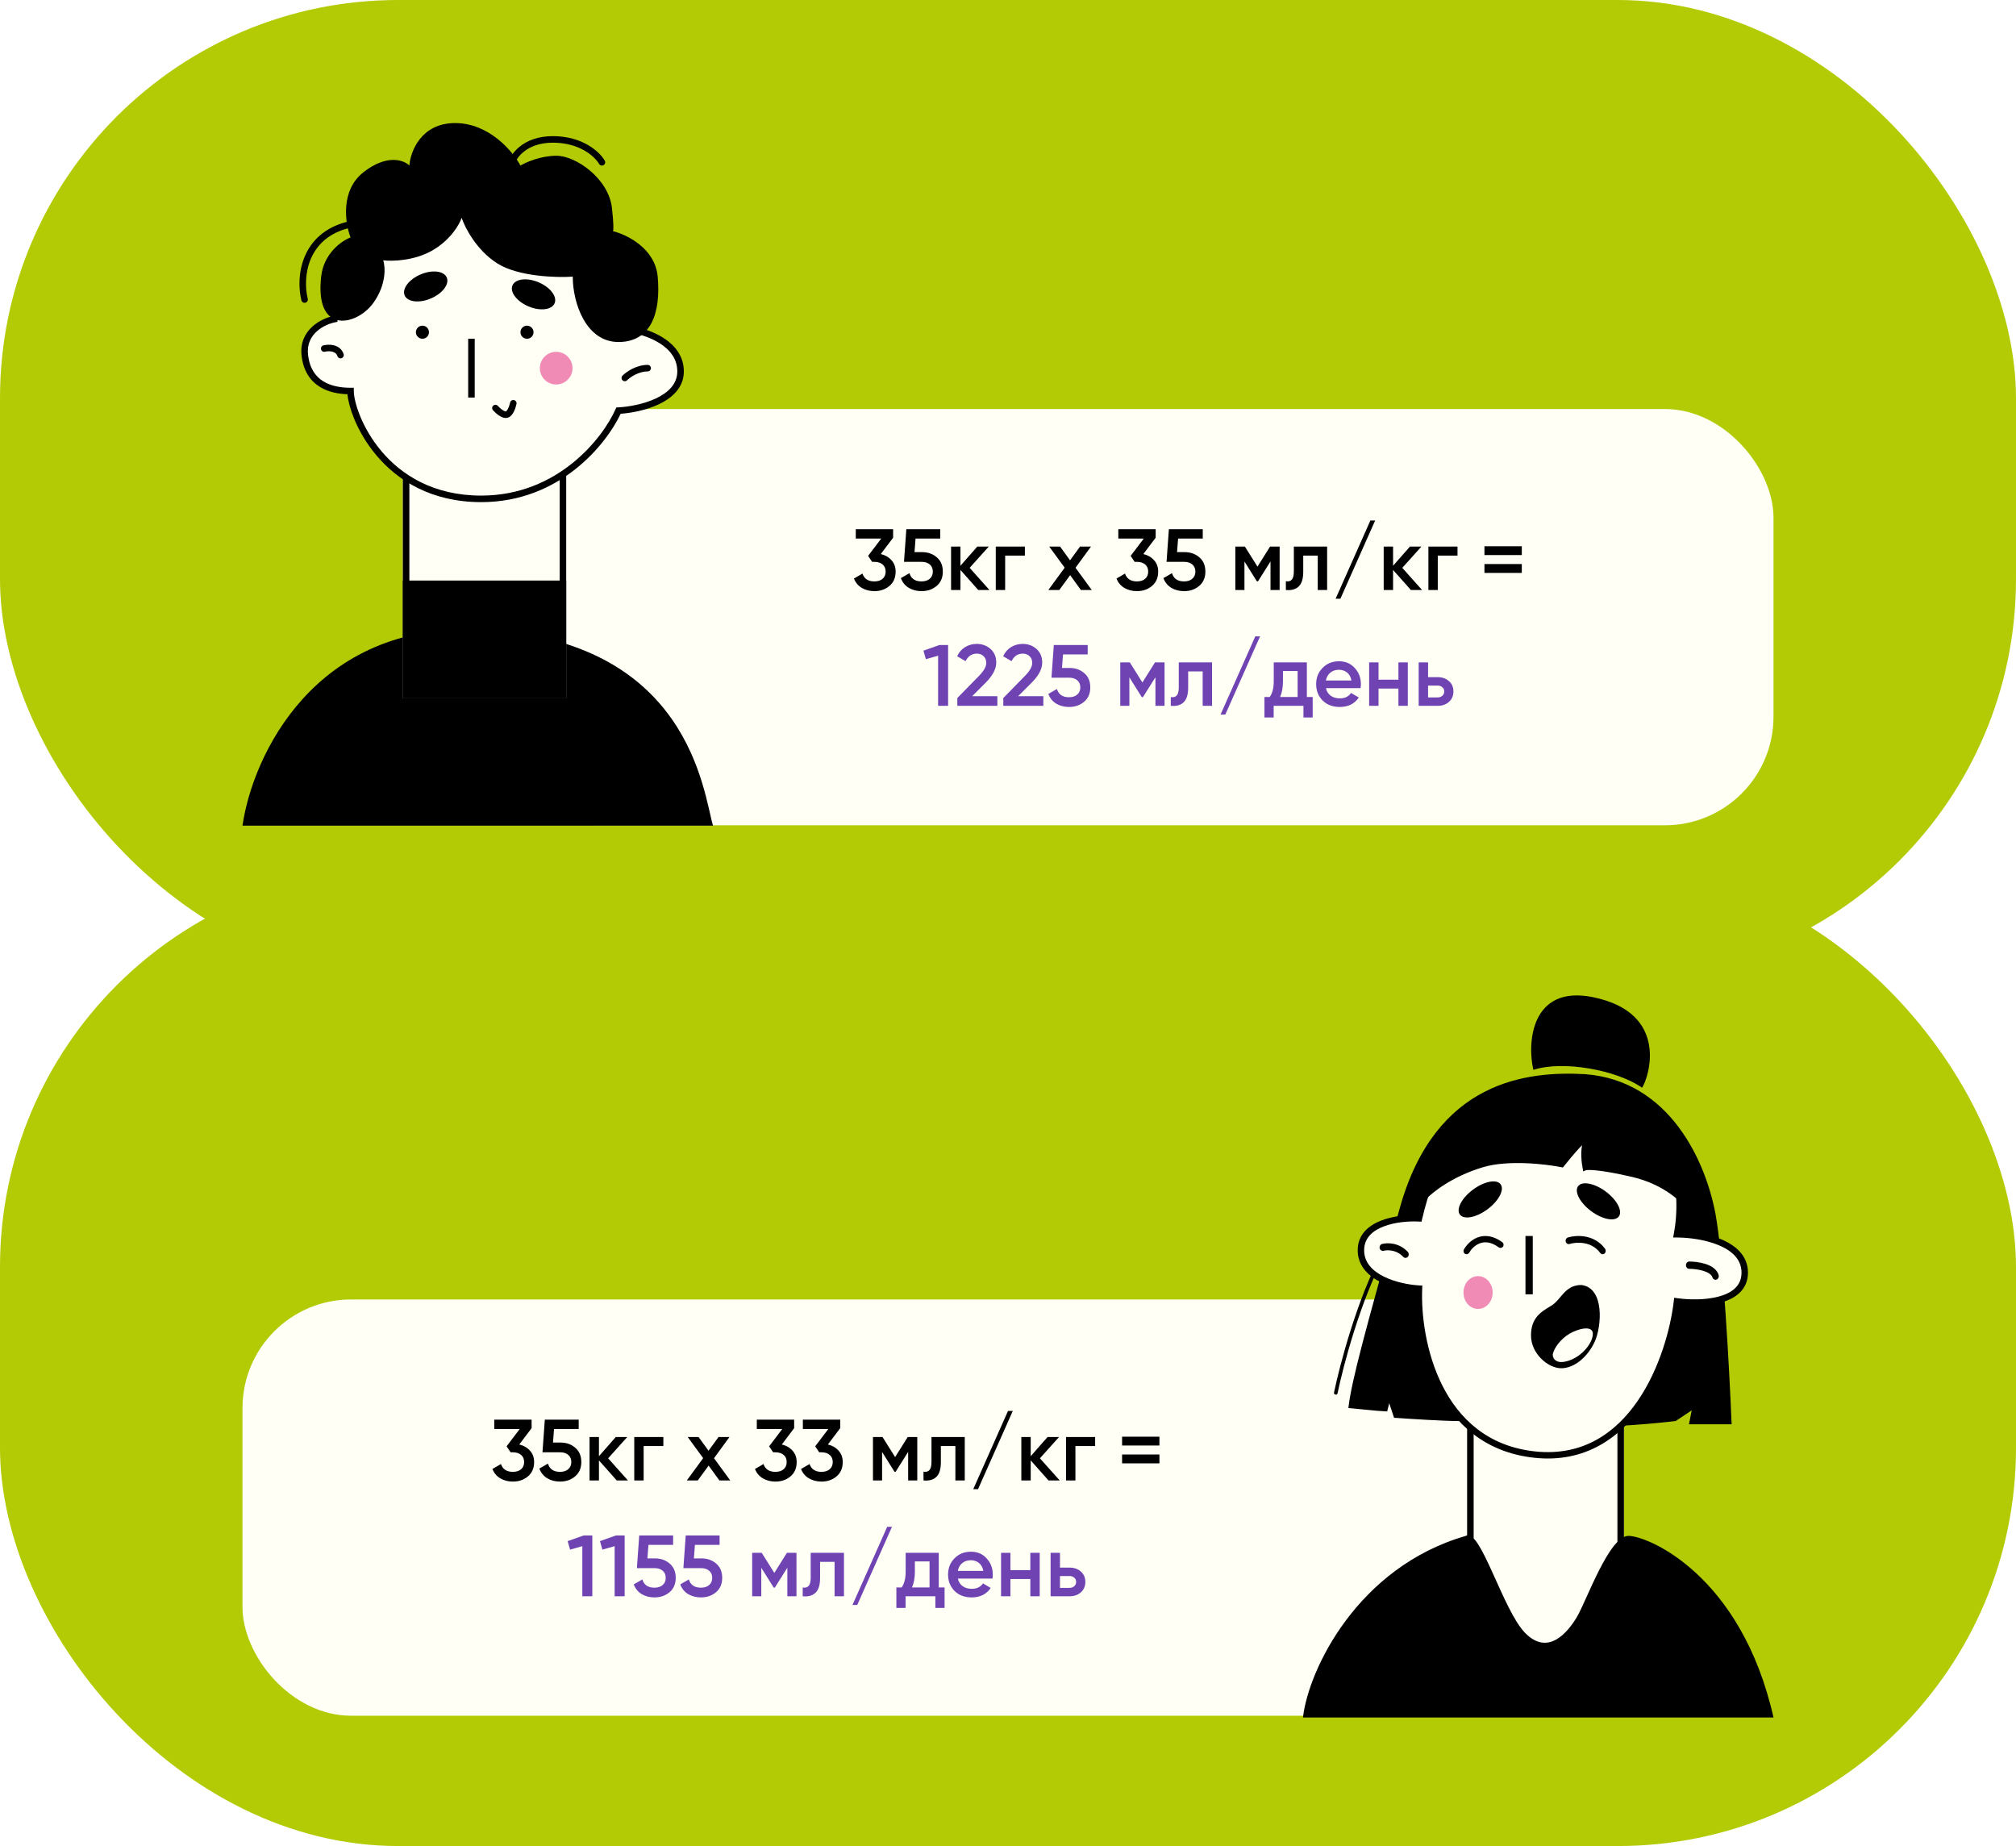 <svg width="557" height="510" viewBox="0 0 557 510" fill="none" xmlns="http://www.w3.org/2000/svg">
<rect width="557" height="270" rx="110" fill="#B3CB04"/>
<rect x="135" y="113" width="355" height="115" rx="30" fill="#FFFFF6"/>
<path d="M243.352 153.064C244.568 153.352 245.552 153.92 246.304 154.768C247.072 155.6 247.456 156.648 247.456 157.912C247.456 159.592 246.888 160.912 245.752 161.872C244.616 162.832 243.224 163.312 241.576 163.312C240.296 163.312 239.144 163.016 238.12 162.424C237.112 161.832 236.384 160.968 235.936 159.832L238.288 158.464C238.784 159.904 239.88 160.624 241.576 160.624C242.536 160.624 243.296 160.384 243.856 159.904C244.416 159.408 244.696 158.744 244.696 157.912C244.696 157.08 244.416 156.424 243.856 155.944C243.296 155.464 242.536 155.224 241.576 155.224H240.952L239.848 153.568L243.472 148.792H236.44V146.2H246.76V148.552L243.352 153.064ZM254.78 152.536C256.38 152.536 257.732 153.016 258.836 153.976C259.94 154.92 260.492 156.232 260.492 157.912C260.492 159.592 259.924 160.912 258.788 161.872C257.652 162.832 256.26 163.312 254.612 163.312C253.284 163.312 252.108 163.008 251.084 162.4C250.06 161.776 249.332 160.88 248.9 159.712L251.276 158.344C251.724 159.864 252.836 160.624 254.612 160.624C255.556 160.624 256.308 160.384 256.868 159.904C257.444 159.408 257.732 158.744 257.732 157.912C257.732 157.08 257.452 156.424 256.892 155.944C256.332 155.464 255.588 155.224 254.66 155.224H249.764L250.412 146.2H259.772V148.792H252.956L252.668 152.536H254.78ZM273.378 163H270.282L265.362 157.456V163H262.77V151H265.362V156.304L270.018 151H273.186L267.906 156.88L273.378 163ZM283.161 151V153.496H277.713V163H275.121V151H283.161ZM301.646 163H298.646L295.67 158.896L292.67 163H289.646L294.158 156.832L289.886 151H292.886L295.646 154.792L298.406 151H301.43L297.158 156.856L301.646 163ZM315.891 153.064C317.107 153.352 318.091 153.92 318.843 154.768C319.611 155.6 319.995 156.648 319.995 157.912C319.995 159.592 319.427 160.912 318.291 161.872C317.155 162.832 315.763 163.312 314.115 163.312C312.835 163.312 311.683 163.016 310.659 162.424C309.651 161.832 308.923 160.968 308.475 159.832L310.827 158.464C311.323 159.904 312.419 160.624 314.115 160.624C315.075 160.624 315.835 160.384 316.395 159.904C316.955 159.408 317.235 158.744 317.235 157.912C317.235 157.08 316.955 156.424 316.395 155.944C315.835 155.464 315.075 155.224 314.115 155.224H313.491L312.387 153.568L316.011 148.792H308.979V146.2H319.299V148.552L315.891 153.064ZM327.319 152.536C328.919 152.536 330.271 153.016 331.375 153.976C332.479 154.92 333.031 156.232 333.031 157.912C333.031 159.592 332.463 160.912 331.327 161.872C330.191 162.832 328.799 163.312 327.151 163.312C325.823 163.312 324.647 163.008 323.623 162.4C322.599 161.776 321.871 160.88 321.439 159.712L323.815 158.344C324.263 159.864 325.375 160.624 327.151 160.624C328.095 160.624 328.847 160.384 329.407 159.904C329.983 159.408 330.271 158.744 330.271 157.912C330.271 157.08 329.991 156.424 329.431 155.944C328.871 155.464 328.127 155.224 327.199 155.224H322.303L322.951 146.2H332.311V148.792H325.495L325.207 152.536H327.319ZM353.549 151V163H351.029V155.104L347.573 160.6H347.261L343.829 155.128V163H341.309V151H343.949L347.429 156.544L350.909 151H353.549ZM366.671 151V163H364.079V153.496H360.071V157.96C360.071 159.864 359.655 161.216 358.823 162.016C357.991 162.816 356.807 163.144 355.271 163V160.576C356.007 160.704 356.559 160.552 356.927 160.12C357.295 159.688 357.479 158.928 357.479 157.84V151H366.671ZM370.34 165.4H369.02L378.62 143.8H379.94L370.34 165.4ZM392.909 163H389.813L384.893 157.456V163H382.301V151H384.893V156.304L389.549 151H392.717L387.437 156.88L392.909 163ZM402.693 151V153.496H397.245V163H394.653V151H402.693ZM410.138 153.352V150.904H420.458V153.352H410.138ZM410.138 158.272V155.824H420.458V158.272H410.138Z" fill="black"/>
<path d="M259.552 178.2H261.952V195H259.192V181.152L255.808 182.112L255.136 179.76L259.552 178.2ZM264.498 195V192.84L270.354 186.864C271.778 185.44 272.49 184.208 272.49 183.168C272.49 182.352 272.242 181.72 271.746 181.272C271.266 180.808 270.65 180.576 269.898 180.576C268.49 180.576 267.45 181.272 266.778 182.664L264.45 181.296C264.978 180.176 265.722 179.328 266.682 178.752C267.642 178.176 268.706 177.888 269.874 177.888C271.346 177.888 272.61 178.352 273.666 179.28C274.722 180.208 275.25 181.472 275.25 183.072C275.25 184.784 274.298 186.608 272.394 188.544L268.602 192.336H275.562V195H264.498ZM277.201 195V192.84L283.057 186.864C284.481 185.44 285.193 184.208 285.193 183.168C285.193 182.352 284.945 181.72 284.449 181.272C283.969 180.808 283.353 180.576 282.601 180.576C281.193 180.576 280.153 181.272 279.481 182.664L277.153 181.296C277.681 180.176 278.425 179.328 279.385 178.752C280.345 178.176 281.409 177.888 282.577 177.888C284.049 177.888 285.313 178.352 286.369 179.28C287.425 180.208 287.953 181.472 287.953 183.072C287.953 184.784 287.001 186.608 285.097 188.544L281.305 192.336H288.265V195H277.201ZM295.526 184.536C297.126 184.536 298.478 185.016 299.582 185.976C300.686 186.92 301.238 188.232 301.238 189.912C301.238 191.592 300.67 192.912 299.534 193.872C298.398 194.832 297.006 195.312 295.358 195.312C294.03 195.312 292.854 195.008 291.83 194.4C290.806 193.776 290.078 192.88 289.646 191.712L292.022 190.344C292.47 191.864 293.582 192.624 295.358 192.624C296.302 192.624 297.054 192.384 297.614 191.904C298.19 191.408 298.478 190.744 298.478 189.912C298.478 189.08 298.198 188.424 297.638 187.944C297.078 187.464 296.334 187.224 295.406 187.224H290.51L291.158 178.2H300.518V180.792H293.702L293.414 184.536H295.526ZM321.756 183V195H319.236V187.104L315.78 192.6H315.468L312.036 187.128V195H309.516V183H312.156L315.636 188.544L319.116 183H321.756ZM334.878 183V195H332.286V185.496H328.278V189.96C328.278 191.864 327.862 193.216 327.03 194.016C326.198 194.816 325.014 195.144 323.478 195V192.576C324.214 192.704 324.766 192.552 325.134 192.12C325.502 191.688 325.686 190.928 325.686 189.84V183H334.878ZM338.547 197.4H337.227L346.827 175.8H348.147L338.547 197.4ZM361.068 192.552H362.676V198.216H360.132V195H351.9V198.216H349.356V192.552H350.82C351.556 191.512 351.924 190.064 351.924 188.208V183H361.068V192.552ZM353.676 192.552H358.524V185.376H354.468V188.208C354.468 189.92 354.204 191.368 353.676 192.552ZM366.353 190.104C366.545 191.016 366.985 191.72 367.673 192.216C368.361 192.696 369.201 192.936 370.193 192.936C371.569 192.936 372.601 192.44 373.289 191.448L375.425 192.696C374.241 194.44 372.489 195.312 370.169 195.312C368.217 195.312 366.641 194.72 365.441 193.536C364.241 192.336 363.641 190.824 363.641 189C363.641 187.208 364.233 185.712 365.417 184.512C366.601 183.296 368.121 182.688 369.977 182.688C371.737 182.688 373.177 183.304 374.297 184.536C375.433 185.768 376.001 187.264 376.001 189.024C376.001 189.296 375.969 189.656 375.905 190.104H366.353ZM366.329 187.992H373.385C373.209 187.016 372.801 186.28 372.161 185.784C371.537 185.288 370.801 185.04 369.953 185.04C368.993 185.04 368.193 185.304 367.553 185.832C366.913 186.36 366.505 187.08 366.329 187.992ZM386.37 183H388.962V195H386.37V190.224H380.874V195H378.282V183H380.874V187.776H386.37V183ZM397.201 187.08C398.481 187.08 399.529 187.448 400.345 188.184C401.161 188.904 401.569 189.856 401.569 191.04C401.569 192.208 401.161 193.16 400.345 193.896C399.529 194.632 398.481 195 397.201 195H391.969V183H394.561V187.08H397.201ZM397.225 192.672C397.737 192.672 398.161 192.52 398.497 192.216C398.849 191.912 399.025 191.52 399.025 191.04C399.025 190.544 398.849 190.152 398.497 189.864C398.161 189.56 397.737 189.408 397.225 189.408H394.561V192.672H397.225Z" fill="#6F43B2"/>
<path d="M132.903 173.931C86.681 171.764 69.708 209.139 67 228.097H197C194.292 219.069 190.681 176.639 132.903 173.931Z" fill="black"/>
<path fill-rule="evenodd" clip-rule="evenodd" d="M152.764 39.417C145.258 39.417 142.411 43.926 141.904 45.955C141.783 46.439 141.293 46.733 140.809 46.612C140.325 46.491 140.031 46.001 140.152 45.517C140.849 42.731 144.382 37.611 152.764 37.611C161.04 37.611 165.729 42.004 167.09 44.385C167.337 44.818 167.187 45.37 166.754 45.617C166.321 45.864 165.769 45.714 165.522 45.281C164.475 43.45 160.377 39.417 152.764 39.417Z" fill="black"/>
<path fill-rule="evenodd" clip-rule="evenodd" d="M97.674 61.79C97.782 62.277 97.475 62.759 96.988 62.867C90.781 64.247 87.477 67.73 85.865 71.546C84.231 75.412 84.315 79.676 85.028 82.531C85.149 83.015 84.855 83.505 84.372 83.626C83.888 83.747 83.398 83.453 83.277 82.969C82.486 79.806 82.389 75.132 84.202 70.843C86.035 66.504 89.804 62.614 96.596 61.105C97.083 60.997 97.565 61.304 97.674 61.79Z" fill="black"/>
<path d="M111.298 124.278H156.437V192.889H111.298V124.278Z" fill="#FFFFF6"/>
<path fill-rule="evenodd" clip-rule="evenodd" d="M154.631 126.083H113.103V191.083H154.631V126.083ZM111.298 124.278V192.889H156.437V124.278H111.298Z" fill="black"/>
<rect x="111.798" y="160.889" width="44.139" height="31.5" fill="black" stroke="black"/>
<path d="M84.214 98.097C83.492 91.597 89.33 88.769 92.339 88.167C92.339 76.431 100.464 52.958 132.964 52.958C165.465 52.958 173.59 78.236 173.589 90.875C178.404 91.477 188.034 94.667 188.034 102.611C188.034 110.556 176.599 113.144 170.881 113.444C167.27 121.569 154.631 137.819 132.964 137.819C105.881 137.819 96.853 114.347 96.853 108.028C91.437 108.028 85.117 106.222 84.214 98.097Z" fill="#FFFFF6"/>
<path fill-rule="evenodd" clip-rule="evenodd" d="M99.77 65.585C106.05 58.025 116.471 52.056 132.965 52.056C149.484 52.056 159.908 58.496 166.18 66.626C172.172 74.394 174.322 83.635 174.483 90.093C176.94 90.496 180.258 91.465 183.093 93.222C186.25 95.179 188.937 98.209 188.937 102.611C188.937 107.11 185.677 109.978 181.985 111.711C178.499 113.348 174.394 114.098 171.477 114.311C167.502 122.768 154.685 138.722 132.965 138.722C119.125 138.722 109.856 132.712 104.064 125.877C101.175 122.468 99.154 118.859 97.852 115.692C96.761 113.036 96.157 110.645 95.995 108.916C93.437 108.825 90.678 108.308 88.366 106.877C85.745 105.254 83.797 102.517 83.317 98.197C82.919 94.617 84.344 92.012 86.268 90.254C87.898 88.764 89.886 87.877 91.446 87.451C91.604 81.429 93.761 72.817 99.77 65.585ZM101.159 66.738C95.222 73.885 93.242 82.472 93.242 88.167V88.907L92.516 89.052C91.135 89.328 89.085 90.126 87.486 91.587C85.92 93.018 84.787 95.077 85.111 97.998C85.534 101.803 87.198 104.03 89.316 105.342C91.483 106.683 94.224 107.125 96.853 107.125H97.756V108.028C97.756 109.445 98.276 111.974 99.522 115.006C100.76 118.017 102.688 121.46 105.442 124.71C110.934 131.191 119.72 136.917 132.965 136.917C154.141 136.917 166.527 121.019 170.056 113.078L170.281 112.572L170.834 112.543C173.617 112.396 177.782 111.69 181.218 110.077C184.674 108.455 187.131 106.057 187.131 102.611C187.131 99.069 185.004 96.531 182.142 94.757C179.271 92.977 175.793 92.06 173.478 91.771L172.687 91.672L172.687 90.875C172.687 84.713 170.699 75.44 164.75 67.728C158.834 60.059 148.946 53.861 132.965 53.861C116.958 53.861 107.066 59.628 101.159 66.738Z" fill="black"/>
<path fill-rule="evenodd" clip-rule="evenodd" d="M91.792 97.146C91.082 96.971 90.288 97.043 89.789 97.168C89.305 97.288 88.815 96.994 88.694 96.511C88.573 96.027 88.867 95.537 89.351 95.416C90.055 95.24 91.157 95.13 92.223 95.392C93.322 95.662 94.455 96.356 94.94 97.812C95.098 98.285 94.842 98.796 94.369 98.954C93.896 99.111 93.385 98.856 93.227 98.383C92.99 97.672 92.468 97.312 91.792 97.146ZM178.945 102.611C176.388 102.611 174.077 104.242 173.264 105.055C172.911 105.408 172.339 105.408 171.987 105.055C171.634 104.702 171.634 104.131 171.987 103.778C172.979 102.786 175.723 100.806 178.945 100.806C179.443 100.806 179.847 101.21 179.847 101.708C179.847 102.207 179.443 102.611 178.945 102.611Z" fill="black"/>
<path d="M125.743 34C135.132 34 141.692 41.824 143.798 45.736C145.303 44.833 149.395 43.028 153.729 43.028C159.145 43.028 168.173 49.347 169.076 57.472C169.557 61.799 169.531 63.432 169.371 63.863C173.376 64.883 181.01 68.681 181.715 76.431C182.618 86.361 179.909 94.486 170.882 94.486C161.854 94.486 158.243 83.653 158.243 76.431C153.729 76.731 143.257 76.431 137.479 72.819C131.701 69.208 128.451 62.889 127.548 60.181C126.946 61.986 124.479 66.319 119.423 69.208C114.368 72.097 108.289 72.218 105.882 71.917C106.483 73.722 106.784 78.597 103.173 83.653C98.659 89.972 86.923 92.681 88.729 76.431C89.451 69.931 94.446 66.5 96.853 65.597C95.349 61.685 93.965 52.597 100.465 47.542C106.965 42.486 111.599 44.231 113.103 45.736C113.405 41.824 116.354 34 125.743 34Z" fill="black"/>
<circle cx="116.714" cy="91.778" r="1.806" fill="black"/>
<circle cx="145.603" cy="91.778" r="1.806" fill="black"/>
<rect x="129.354" y="93.583" width="1.806" height="16.25" fill="black"/>
<ellipse cx="117.618" cy="79.139" rx="6.319" ry="3.611" transform="rotate(-22.987 117.618 79.139)" fill="black"/>
<ellipse cx="6.319" cy="3.611" rx="6.319" ry="3.611" transform="matrix(-0.921 -0.391 -0.391 0.921 154.643 80.464)" fill="black"/>
<path fill-rule="evenodd" clip-rule="evenodd" d="M140.397 112.832C140.662 112.282 140.846 111.641 140.931 111.228C141.031 110.74 141.508 110.425 141.996 110.525C142.485 110.625 142.8 111.102 142.7 111.59C142.594 112.109 142.369 112.899 142.024 113.615C141.852 113.973 141.635 114.343 141.365 114.657C141.1 114.965 140.73 115.278 140.243 115.408C139.757 115.539 139.28 115.452 138.896 115.318C138.506 115.182 138.132 114.969 137.804 114.745C137.149 114.298 136.559 113.726 136.207 113.33C135.876 112.957 135.91 112.386 136.284 112.055C136.657 111.725 137.227 111.759 137.558 112.132C137.838 112.447 138.318 112.91 138.822 113.254C139.073 113.426 139.302 113.547 139.491 113.614C139.687 113.682 139.77 113.666 139.776 113.664C139.783 113.663 139.862 113.635 139.997 113.478C140.129 113.326 140.265 113.106 140.397 112.832Z" fill="black"/>
<g filter="url(#filter0_f_421_1397)">
<circle cx="153.667" cy="101.708" r="4.514" fill="#E31876" fill-opacity="0.5"/>
</g>
<rect y="240" width="557" height="270" rx="110" fill="#B3CB04"/>
<rect x="67" y="359" width="355" height="115" rx="30" fill="#FFFFF6"/>
<path d="M369.07 384.797C370.629 377.254 375.433 359.035 382.17 346.502" stroke="black" stroke-linecap="round"/>
<path d="M405.349 385.804H448.682V459.37H405.349V385.804Z" fill="#FFFFF6"/>
<path fill-rule="evenodd" clip-rule="evenodd" d="M446.877 387.599H407.154V457.576H446.877V387.599ZM405.349 385.804V459.37H448.682V385.804H405.349Z" fill="black"/>
<path d="M405 424.314C375.082 432.915 361.484 461.346 360 474.486H490C481.096 435.065 455.274 424.314 449.932 424.314C444.589 424.314 438.356 442.233 435.685 446.712C433.014 451.192 427.671 457.464 421.438 451.192C415.205 444.92 409 421.903 405 424.314Z" fill="black"/>
<path d="M387.312 333.595C397.082 299.027 421.951 296.368 437.938 297.255C461.031 299.027 470.801 321.186 473.466 335.368C475.598 346.713 477.315 378.503 477.907 392.98H467.249L468.137 388.548L462.808 392.094C458.071 392.685 445.577 393.866 433.497 393.866C418.398 393.866 408.628 392.094 403.299 392.094C399.036 392.094 389.68 391.503 385.535 391.207L383.759 385.889L382.871 389.435C382.575 389.435 380.206 389.257 373.101 388.548C373.989 381.458 377.542 368.162 387.312 333.595Z" fill="black" stroke="black" stroke-linecap="round"/>
<path d="M376.124 345.437C376.124 337.695 386.794 336.346 392.129 336.639C399.243 305.847 416.138 304.968 442.813 306.727C464.154 308.135 465.34 330.188 463.265 341.038C469.489 341.038 481.938 343.15 481.938 351.595C481.938 360.041 469.489 360.393 463.265 359.513C461.486 374.763 451.172 404.557 424.14 401.742C397.109 398.927 391.537 370.07 392.129 355.994C386.794 355.701 376.124 353.179 376.124 345.437Z" fill="#FFFFF6"/>
<path fill-rule="evenodd" clip-rule="evenodd" d="M409.721 308.559C418.426 304.591 429.575 304.844 442.903 305.723C448.412 306.087 452.675 307.79 455.918 310.355C459.155 312.916 461.327 316.295 462.725 319.94C465.346 326.769 465.292 334.622 464.397 340.141C467.533 340.247 471.76 340.833 475.376 342.305C479.398 343.943 482.946 346.816 482.946 351.589C482.946 353.948 482.065 355.786 480.626 357.161C479.212 358.512 477.3 359.376 475.268 359.916C471.577 360.898 467.262 360.867 464.115 360.515C463.089 368.223 460.024 379.152 453.963 387.985C447.644 397.193 438.002 404.199 424.036 402.744C410.118 401.294 401.719 393.112 396.909 383.561C392.304 374.415 390.96 363.975 391.13 356.817C388.422 356.574 384.759 355.834 381.627 354.298C378.151 352.593 375.116 349.784 375.116 345.415C375.116 341.009 378.197 338.494 381.703 337.16C384.896 335.945 388.629 335.617 391.347 335.684C394.967 320.562 401.045 312.514 409.721 308.559ZM410.467 310.161C402.347 313.862 396.448 321.5 392.917 336.79L392.749 337.516L391.999 337.475C389.402 337.332 385.528 337.594 382.342 338.806C379.165 340.016 376.898 342.058 376.898 345.415C376.898 348.807 379.211 351.144 382.418 352.717C385.62 354.288 389.503 354.976 392.098 355.119L392.975 355.167L392.938 356.036C392.646 362.985 393.88 373.59 398.504 382.774C403.111 391.923 411.05 399.617 424.223 400.99C437.348 402.357 446.42 395.838 452.488 386.994C458.578 378.118 461.575 366.976 462.455 359.427L462.56 358.526L463.466 358.654C466.519 359.086 471.065 359.207 474.806 358.213C476.673 357.716 478.269 356.96 479.389 355.891C480.484 354.845 481.163 353.464 481.163 351.589C481.163 347.894 478.473 345.474 474.698 343.937C470.941 342.407 466.387 341.886 463.34 341.886H462.265L462.465 340.84C463.485 335.501 463.693 327.43 461.059 320.567C459.747 317.148 457.741 314.055 454.805 311.733C451.876 309.416 447.97 307.826 442.784 307.484C429.378 306.599 418.693 306.411 410.467 310.161Z" fill="black"/>
<path d="M451.01 324.65C460.18 326.779 465.411 332.043 466.881 334.409C467.763 333.818 468.821 330.683 465.999 322.876C462.472 313.116 440.429 296.26 417.505 304.245C394.581 312.229 391.936 332.635 393.699 330.86C395.462 329.086 400.753 324.65 409.57 321.988C416.623 319.859 427.204 321.101 431.612 321.988C433.964 319.031 438.49 313.649 437.785 315.778C437.079 317.907 437.491 321.397 437.785 322.876C438.372 322.58 441.84 322.521 451.01 324.65Z" fill="black" stroke="black" stroke-linecap="round"/>
<path d="M440.167 275.494C423.086 271.992 421.876 287.983 423.655 295.573C431.724 292.883 446.695 295.594 453.69 300.504C455.469 297.877 461.519 279.873 440.167 275.494Z" fill="black"/>
<path fill-rule="evenodd" clip-rule="evenodd" d="M465.814 349.525C465.814 348.969 466.22 348.518 466.721 348.518C467.837 348.518 469.555 348.675 471.115 349.159C471.894 349.402 472.676 349.739 473.329 350.211C473.982 350.683 474.569 351.337 474.837 352.23C474.995 352.758 474.739 353.328 474.263 353.504C473.788 353.68 473.275 353.395 473.116 352.867C473.021 352.551 472.785 352.222 472.34 351.9C471.896 351.579 471.305 351.311 470.626 351.1C469.268 350.678 467.722 350.533 466.721 350.533C466.22 350.533 465.814 350.082 465.814 349.525Z" fill="black"/>
<path fill-rule="evenodd" clip-rule="evenodd" d="M387.696 347.226C385.844 345.227 383.285 345.274 382.276 345.547C381.796 345.676 381.31 345.361 381.19 344.843C381.07 344.325 381.362 343.8 381.842 343.67C383.221 343.298 386.515 343.216 388.963 345.859C389.312 346.236 389.312 346.849 388.963 347.226C388.613 347.604 388.046 347.604 387.696 347.226Z" fill="black"/>
<path d="M440.633 370.607C442.489 366.5 443.417 355.821 436.921 355C432.28 355 431.352 359.107 428.568 360.75C425.784 362.393 423 364.036 423 368.964C423 373.893 427.64 378 431.352 378C435.065 378 438.777 374.714 440.633 370.607Z" fill="black"/>
<path d="M433.619 368.473C431.017 370.021 429.308 372.565 429 374.203C429 375.294 429.924 377.149 433.619 375.84C437.314 374.53 440.085 370.928 440.085 368.473C440.085 366.017 435.973 367.071 433.619 368.473Z" fill="#FFFFF6"/>
<path fill-rule="evenodd" clip-rule="evenodd" d="M408.82 343.504C407.445 344.032 406.431 345.173 405.934 346.063C405.701 346.481 405.18 346.626 404.771 346.387C404.362 346.148 404.22 345.616 404.454 345.198C405.093 344.053 406.382 342.579 408.219 341.872C410.117 341.142 412.474 341.282 415.069 343.177C415.452 343.457 415.541 344.002 415.267 344.393C414.994 344.785 414.461 344.876 414.078 344.596C411.898 343.004 410.134 342.999 408.82 343.504Z" fill="black"/>
<rect x="421.473" y="341.463" width="2.015" height="16.124" fill="black"/>
<path fill-rule="evenodd" clip-rule="evenodd" d="M437.687 343.462C436.068 343.175 434.532 343.394 433.645 343.671C433.192 343.812 432.72 343.526 432.591 343.031C432.462 342.536 432.724 342.02 433.177 341.879C434.279 341.535 436.069 341.287 437.96 341.622C439.863 341.959 441.926 342.897 443.456 344.988C443.751 345.39 443.691 345.976 443.323 346.298C442.956 346.619 442.419 346.554 442.125 346.152C440.927 344.516 439.295 343.746 437.687 343.462Z" fill="black"/>
<ellipse cx="408.979" cy="331.365" rx="7.009" ry="3.374" transform="rotate(-36.603 408.979 331.365)" fill="black"/>
<ellipse cx="7.009" cy="3.374" rx="7.009" ry="3.374" transform="matrix(-0.803 -0.596 -0.596 0.803 449.277 333.359)" fill="black"/>
<g filter="url(#filter1_f_421_1397)">
<ellipse cx="408.372" cy="357.083" rx="4.031" ry="4.535" fill="#E31876" fill-opacity="0.5"/>
</g>
<path d="M143.469 399.064C144.685 399.352 145.669 399.92 146.421 400.768C147.189 401.6 147.573 402.648 147.573 403.912C147.573 405.592 147.005 406.912 145.869 407.872C144.733 408.832 143.341 409.312 141.693 409.312C140.413 409.312 139.261 409.016 138.237 408.424C137.229 407.832 136.501 406.968 136.053 405.832L138.405 404.464C138.901 405.904 139.997 406.624 141.693 406.624C142.653 406.624 143.413 406.384 143.973 405.904C144.533 405.408 144.813 404.744 144.813 403.912C144.813 403.08 144.533 402.424 143.973 401.944C143.413 401.464 142.653 401.224 141.693 401.224H141.069L139.965 399.568L143.589 394.792H136.557V392.2H146.877V394.552L143.469 399.064ZM154.897 398.536C156.497 398.536 157.849 399.016 158.953 399.976C160.057 400.92 160.609 402.232 160.609 403.912C160.609 405.592 160.041 406.912 158.905 407.872C157.769 408.832 156.377 409.312 154.729 409.312C153.401 409.312 152.225 409.008 151.201 408.4C150.177 407.776 149.449 406.88 149.017 405.712L151.393 404.344C151.841 405.864 152.953 406.624 154.729 406.624C155.673 406.624 156.425 406.384 156.985 405.904C157.561 405.408 157.849 404.744 157.849 403.912C157.849 403.08 157.569 402.424 157.009 401.944C156.449 401.464 155.705 401.224 154.777 401.224H149.881L150.529 392.2H159.889V394.792H153.073L152.785 398.536H154.897ZM173.495 409H170.399L165.479 403.456V409H162.887V397H165.479V402.304L170.135 397H173.303L168.023 402.88L173.495 409ZM183.279 397V399.496H177.831V409H175.239V397H183.279ZM201.763 409H198.763L195.787 404.896L192.787 409H189.763L194.275 402.832L190.003 397H193.003L195.763 400.792L198.523 397H201.547L197.275 402.856L201.763 409ZM216.008 399.064C217.224 399.352 218.208 399.92 218.96 400.768C219.728 401.6 220.112 402.648 220.112 403.912C220.112 405.592 219.544 406.912 218.408 407.872C217.272 408.832 215.88 409.312 214.232 409.312C212.952 409.312 211.8 409.016 210.776 408.424C209.768 407.832 209.04 406.968 208.592 405.832L210.944 404.464C211.44 405.904 212.536 406.624 214.232 406.624C215.192 406.624 215.952 406.384 216.512 405.904C217.072 405.408 217.352 404.744 217.352 403.912C217.352 403.08 217.072 402.424 216.512 401.944C215.952 401.464 215.192 401.224 214.232 401.224H213.608L212.504 399.568L216.128 394.792H209.096V392.2H219.416V394.552L216.008 399.064ZM228.735 399.064C229.951 399.352 230.935 399.92 231.687 400.768C232.455 401.6 232.839 402.648 232.839 403.912C232.839 405.592 232.271 406.912 231.135 407.872C229.999 408.832 228.607 409.312 226.959 409.312C225.679 409.312 224.527 409.016 223.503 408.424C222.495 407.832 221.767 406.968 221.319 405.832L223.671 404.464C224.167 405.904 225.263 406.624 226.959 406.624C227.919 406.624 228.679 406.384 229.239 405.904C229.799 405.408 230.079 404.744 230.079 403.912C230.079 403.08 229.799 402.424 229.239 401.944C228.679 401.464 227.919 401.224 226.959 401.224H226.335L225.231 399.568L228.855 394.792H221.823V392.2H232.143V394.552L228.735 399.064ZM253.432 397V409H250.912V401.104L247.456 406.6H247.144L243.712 401.128V409H241.192V397H243.832L247.312 402.544L250.792 397H253.432ZM266.554 397V409H263.962V399.496H259.954V403.96C259.954 405.864 259.538 407.216 258.706 408.016C257.874 408.816 256.69 409.144 255.154 409V406.576C255.89 406.704 256.442 406.552 256.81 406.12C257.178 405.688 257.362 404.928 257.362 403.84V397H266.554ZM270.223 411.4H268.903L278.503 389.8H279.823L270.223 411.4ZM292.792 409H289.696L284.776 403.456V409H282.184V397H284.776V402.304L289.432 397H292.6L287.32 402.88L292.792 409ZM302.575 397V399.496H297.127V409H294.535V397H302.575ZM310.02 399.352V396.904H320.34V399.352H310.02ZM310.02 404.272V401.824H320.34V404.272H310.02Z" fill="black"/>
<path d="M161.251 424.2H163.651V441H160.891V427.152L157.507 428.112L156.835 425.76L161.251 424.2ZM170.181 424.2H172.581V441H169.821V427.152L166.437 428.112L165.765 425.76L170.181 424.2ZM180.983 430.536C182.583 430.536 183.935 431.016 185.039 431.976C186.143 432.92 186.695 434.232 186.695 435.912C186.695 437.592 186.127 438.912 184.991 439.872C183.855 440.832 182.463 441.312 180.815 441.312C179.487 441.312 178.311 441.008 177.287 440.4C176.263 439.776 175.535 438.88 175.103 437.712L177.479 436.344C177.927 437.864 179.039 438.624 180.815 438.624C181.759 438.624 182.511 438.384 183.071 437.904C183.647 437.408 183.935 436.744 183.935 435.912C183.935 435.08 183.655 434.424 183.095 433.944C182.535 433.464 181.791 433.224 180.863 433.224H175.967L176.615 424.2H185.975V426.792H179.159L178.871 430.536H180.983ZM193.827 430.536C195.427 430.536 196.779 431.016 197.883 431.976C198.987 432.92 199.539 434.232 199.539 435.912C199.539 437.592 198.971 438.912 197.835 439.872C196.699 440.832 195.307 441.312 193.659 441.312C192.331 441.312 191.155 441.008 190.131 440.4C189.107 439.776 188.379 438.88 187.947 437.712L190.323 436.344C190.771 437.864 191.883 438.624 193.659 438.624C194.603 438.624 195.355 438.384 195.915 437.904C196.491 437.408 196.779 436.744 196.779 435.912C196.779 435.08 196.499 434.424 195.939 433.944C195.379 433.464 194.635 433.224 193.707 433.224H188.811L189.459 424.2H198.819V426.792H192.003L191.715 430.536H193.827ZM220.057 429V441H217.537V433.104L214.081 438.6H213.769L210.337 433.128V441H207.817V429H210.457L213.937 434.544L217.417 429H220.057ZM233.179 429V441H230.587V431.496H226.579V435.96C226.579 437.864 226.163 439.216 225.331 440.016C224.499 440.816 223.315 441.144 221.779 441V438.576C222.515 438.704 223.067 438.552 223.435 438.12C223.803 437.688 223.987 436.928 223.987 435.84V429H233.179ZM236.848 443.4H235.528L245.128 421.8H246.448L236.848 443.4ZM259.369 438.552H260.977V444.216H258.433V441H250.201V444.216H247.657V438.552H249.121C249.857 437.512 250.225 436.064 250.225 434.208V429H259.369V438.552ZM251.977 438.552H256.825V431.376H252.769V434.208C252.769 435.92 252.505 437.368 251.977 438.552ZM264.654 436.104C264.846 437.016 265.286 437.72 265.974 438.216C266.662 438.696 267.502 438.936 268.494 438.936C269.87 438.936 270.902 438.44 271.59 437.448L273.726 438.696C272.542 440.44 270.79 441.312 268.47 441.312C266.518 441.312 264.942 440.72 263.742 439.536C262.542 438.336 261.942 436.824 261.942 435C261.942 433.208 262.534 431.712 263.718 430.512C264.902 429.296 266.422 428.688 268.278 428.688C270.038 428.688 271.478 429.304 272.598 430.536C273.734 431.768 274.302 433.264 274.302 435.024C274.302 435.296 274.27 435.656 274.206 436.104H264.654ZM264.63 433.992H271.686C271.51 433.016 271.102 432.28 270.462 431.784C269.838 431.288 269.102 431.04 268.254 431.04C267.294 431.04 266.494 431.304 265.854 431.832C265.214 432.36 264.806 433.08 264.63 433.992ZM284.67 429H287.262V441H284.67V436.224H279.174V441H276.582V429H279.174V433.776H284.67V429ZM295.502 433.08C296.782 433.08 297.83 433.448 298.646 434.184C299.462 434.904 299.87 435.856 299.87 437.04C299.87 438.208 299.462 439.16 298.646 439.896C297.83 440.632 296.782 441 295.502 441H290.27V429H292.862V433.08H295.502ZM295.526 438.672C296.038 438.672 296.462 438.52 296.798 438.216C297.15 437.912 297.326 437.52 297.326 437.04C297.326 436.544 297.15 436.152 296.798 435.864C296.462 435.56 296.038 435.408 295.526 435.408H292.862V438.672H295.526Z" fill="#6F43B2"/>
<defs>
<filter id="filter0_f_421_1397" x="139.153" y="87.194" width="29.028" height="29.028" filterUnits="userSpaceOnUse" color-interpolation-filters="sRGB">
<feFlood flood-opacity="0" result="BackgroundImageFix"/>
<feBlend mode="normal" in="SourceGraphic" in2="BackgroundImageFix" result="shape"/>
<feGaussianBlur stdDeviation="5" result="effect1_foregroundBlur_421_1397"/>
</filter>
<filter id="filter1_f_421_1397" x="394.341" y="342.549" width="28.062" height="29.07" filterUnits="userSpaceOnUse" color-interpolation-filters="sRGB">
<feFlood flood-opacity="0" result="BackgroundImageFix"/>
<feBlend mode="normal" in="SourceGraphic" in2="BackgroundImageFix" result="shape"/>
<feGaussianBlur stdDeviation="5" result="effect1_foregroundBlur_421_1397"/>
</filter>
</defs>
</svg>
